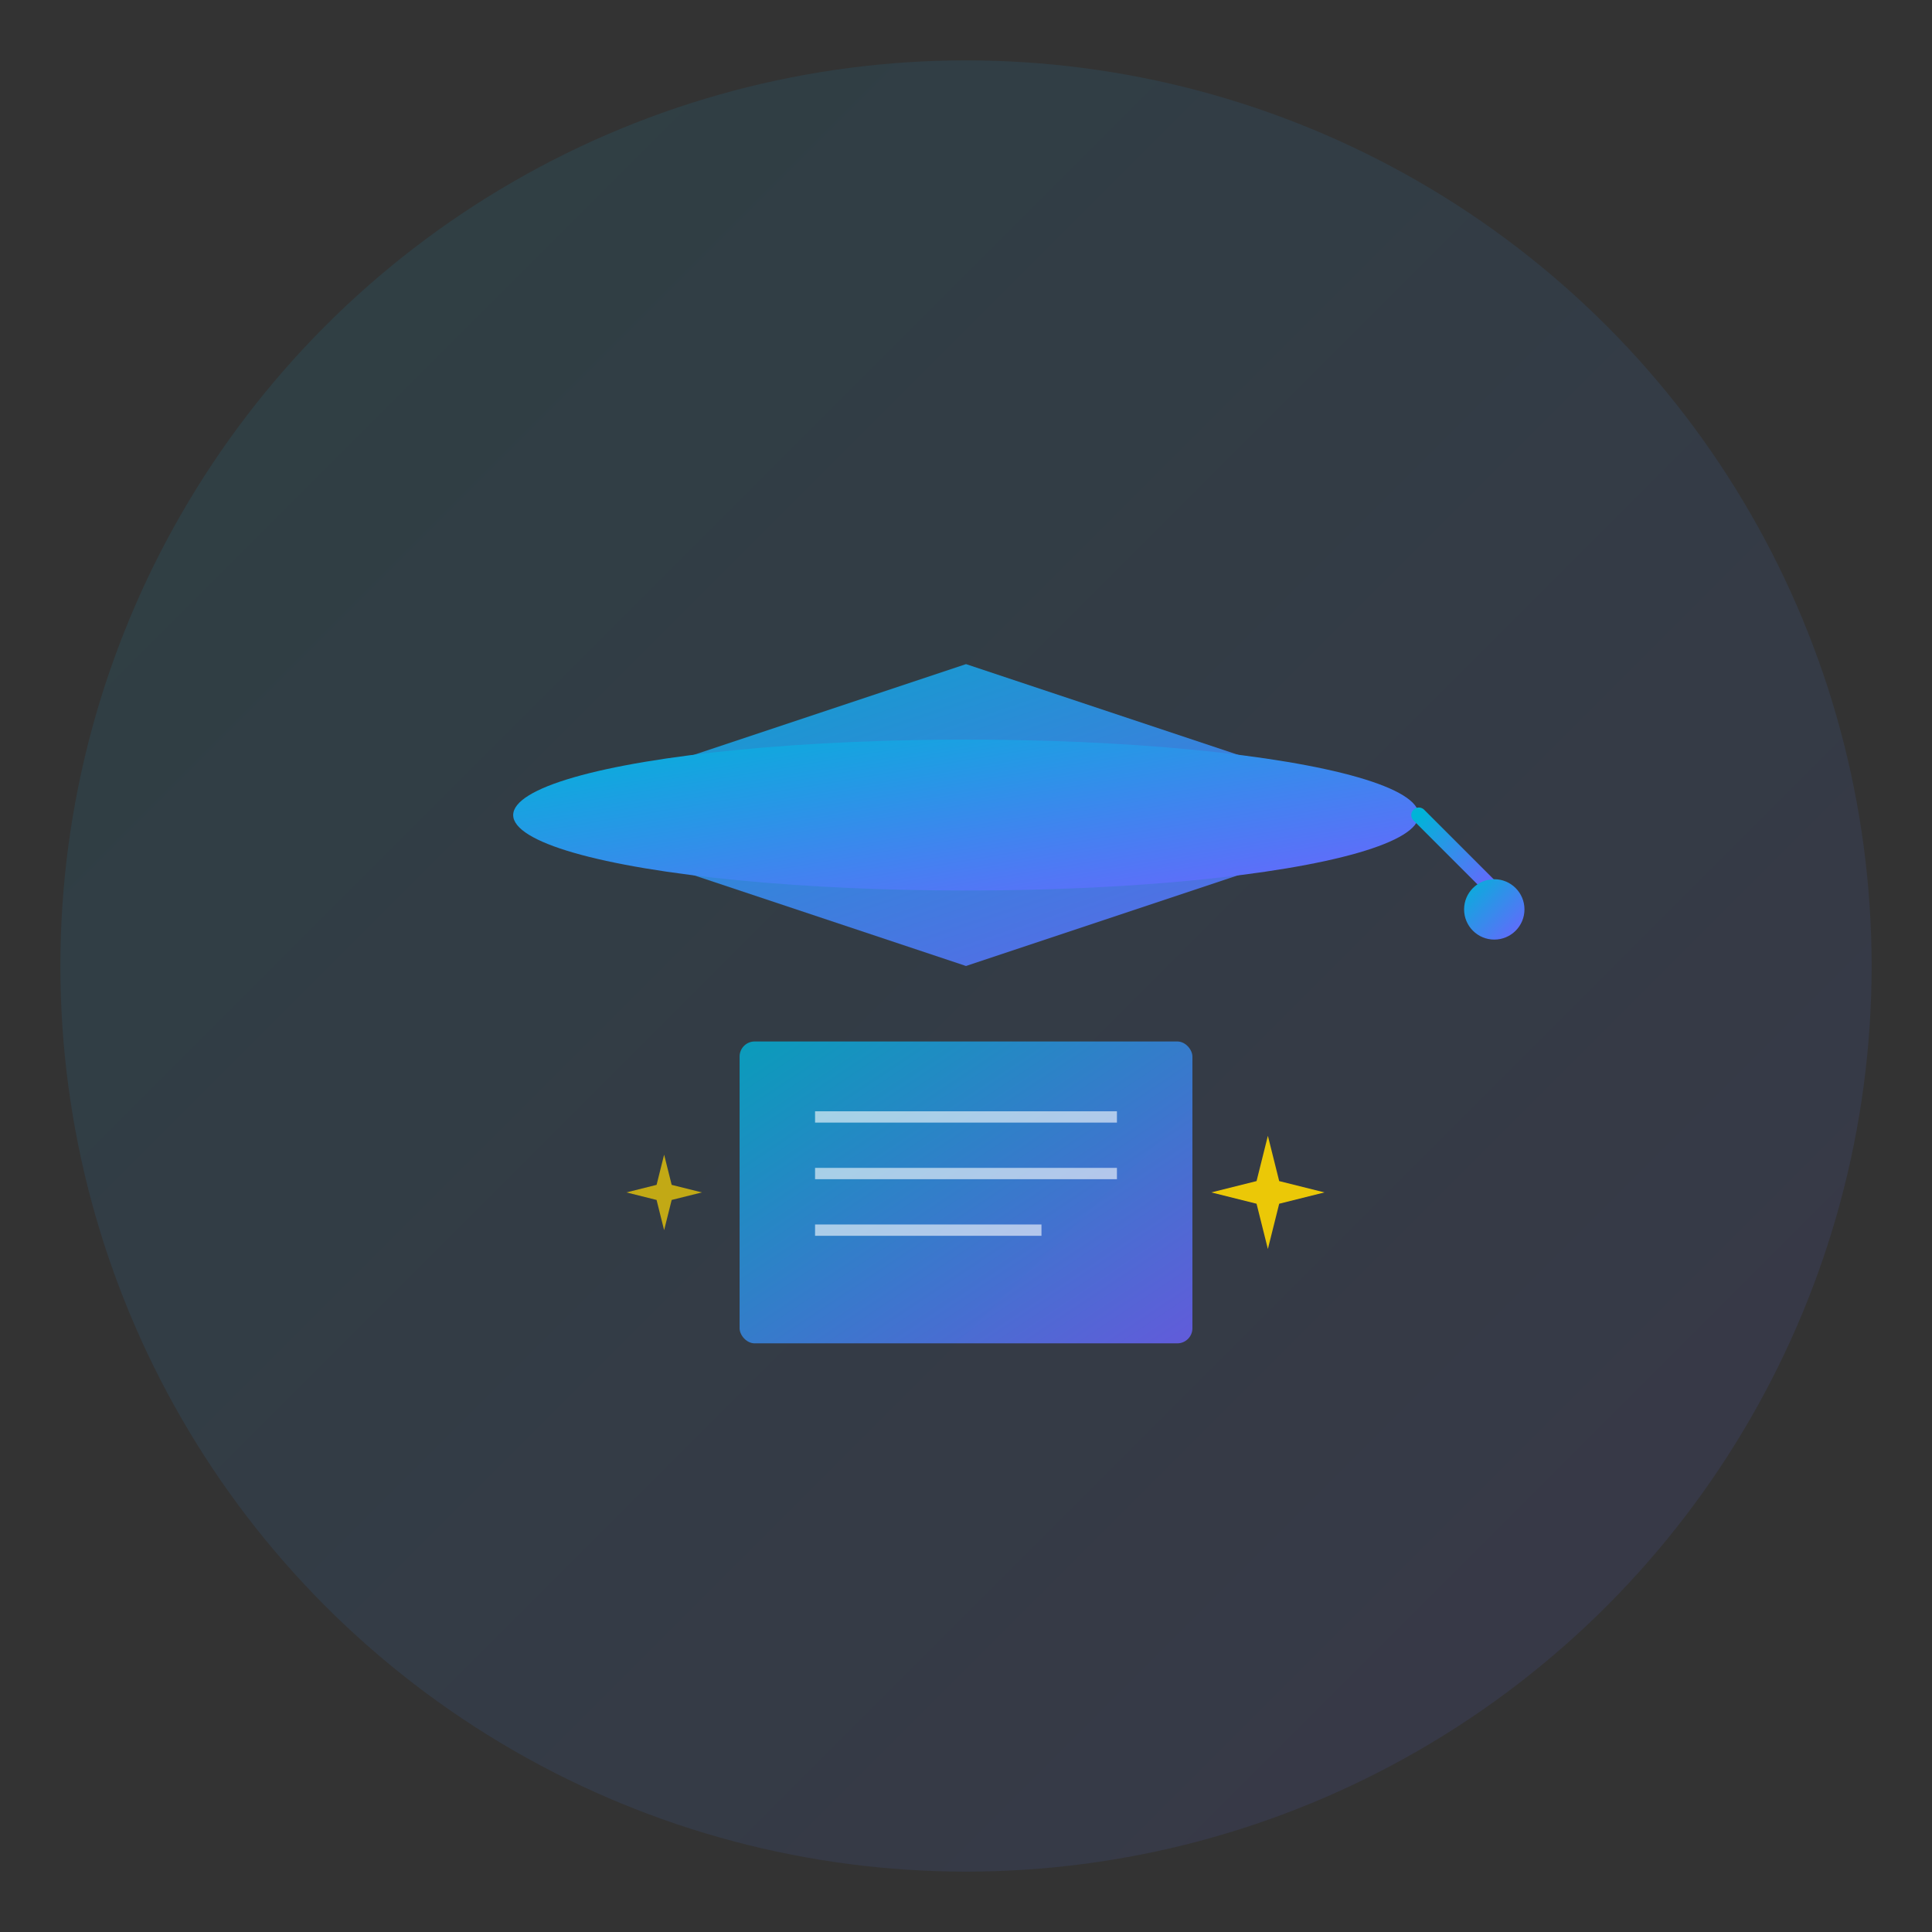 <svg xmlns="http://www.w3.org/2000/svg" width="512" height="512" viewBox="0 0 512 512">
  <rect x="0" y="0" width="512" height="512" fill="#333333" stroke="none"/>
  <defs>
    <linearGradient id="logoGradient" x1="0%" y1="0%" x2="100%" y2="100%">
      <stop offset="0%" style="stop-color:#00B4D8;stop-opacity:1" />
      <stop offset="100%" style="stop-color:#6C63FF;stop-opacity:1" />
    </linearGradient>
  </defs>
  
  <!-- Background Circle -->
  <circle cx="256" cy="256" r="240" fill="url(#logoGradient)" opacity="0.1"/>
  
  <!-- Graduation Cap -->
  <g transform="translate(256, 256)">
    <!-- Cap base -->
    <path d="M-120,-40 L0,-80 L120,-40 L0,0 Z" fill="url(#logoGradient)" opacity="0.9"/>
    
    <!-- Cap top -->
    <ellipse cx="0" cy="-40" rx="120" ry="20" fill="url(#logoGradient)"/>
    
    <!-- Tassel -->
    <line x1="120" y1="-40" x2="140" y2="-20" stroke="url(#logoGradient)" stroke-width="4" stroke-linecap="round"/>
    <circle cx="140" cy="-15" r="8" fill="url(#logoGradient)"/>
    
    <!-- Book pages -->
    <rect x="-60" y="20" width="120" height="80" rx="4" fill="url(#logoGradient)" opacity="0.8"/>
    <line x1="-40" y1="40" x2="40" y2="40" stroke="white" stroke-width="3" opacity="0.6"/>
    <line x1="-40" y1="55" x2="40" y2="55" stroke="white" stroke-width="3" opacity="0.6"/>
    <line x1="-40" y1="70" x2="20" y2="70" stroke="white" stroke-width="3" opacity="0.6"/>
    
    <!-- AI Sparkle -->
    <g transform="translate(80, 60)">
      <path d="M0,-15 L3,-3 L15,0 L3,3 L0,15 L-3,3 L-15,0 L-3,-3 Z" fill="#FFD700" opacity="0.9"/>
    </g>
    <g transform="translate(-80, 60)">
      <path d="M0,-10 L2,-2 L10,0 L2,2 L0,10 L-2,2 L-10,0 L-2,-2 Z" fill="#FFD700" opacity="0.7"/>
    </g>
  </g>
</svg>
